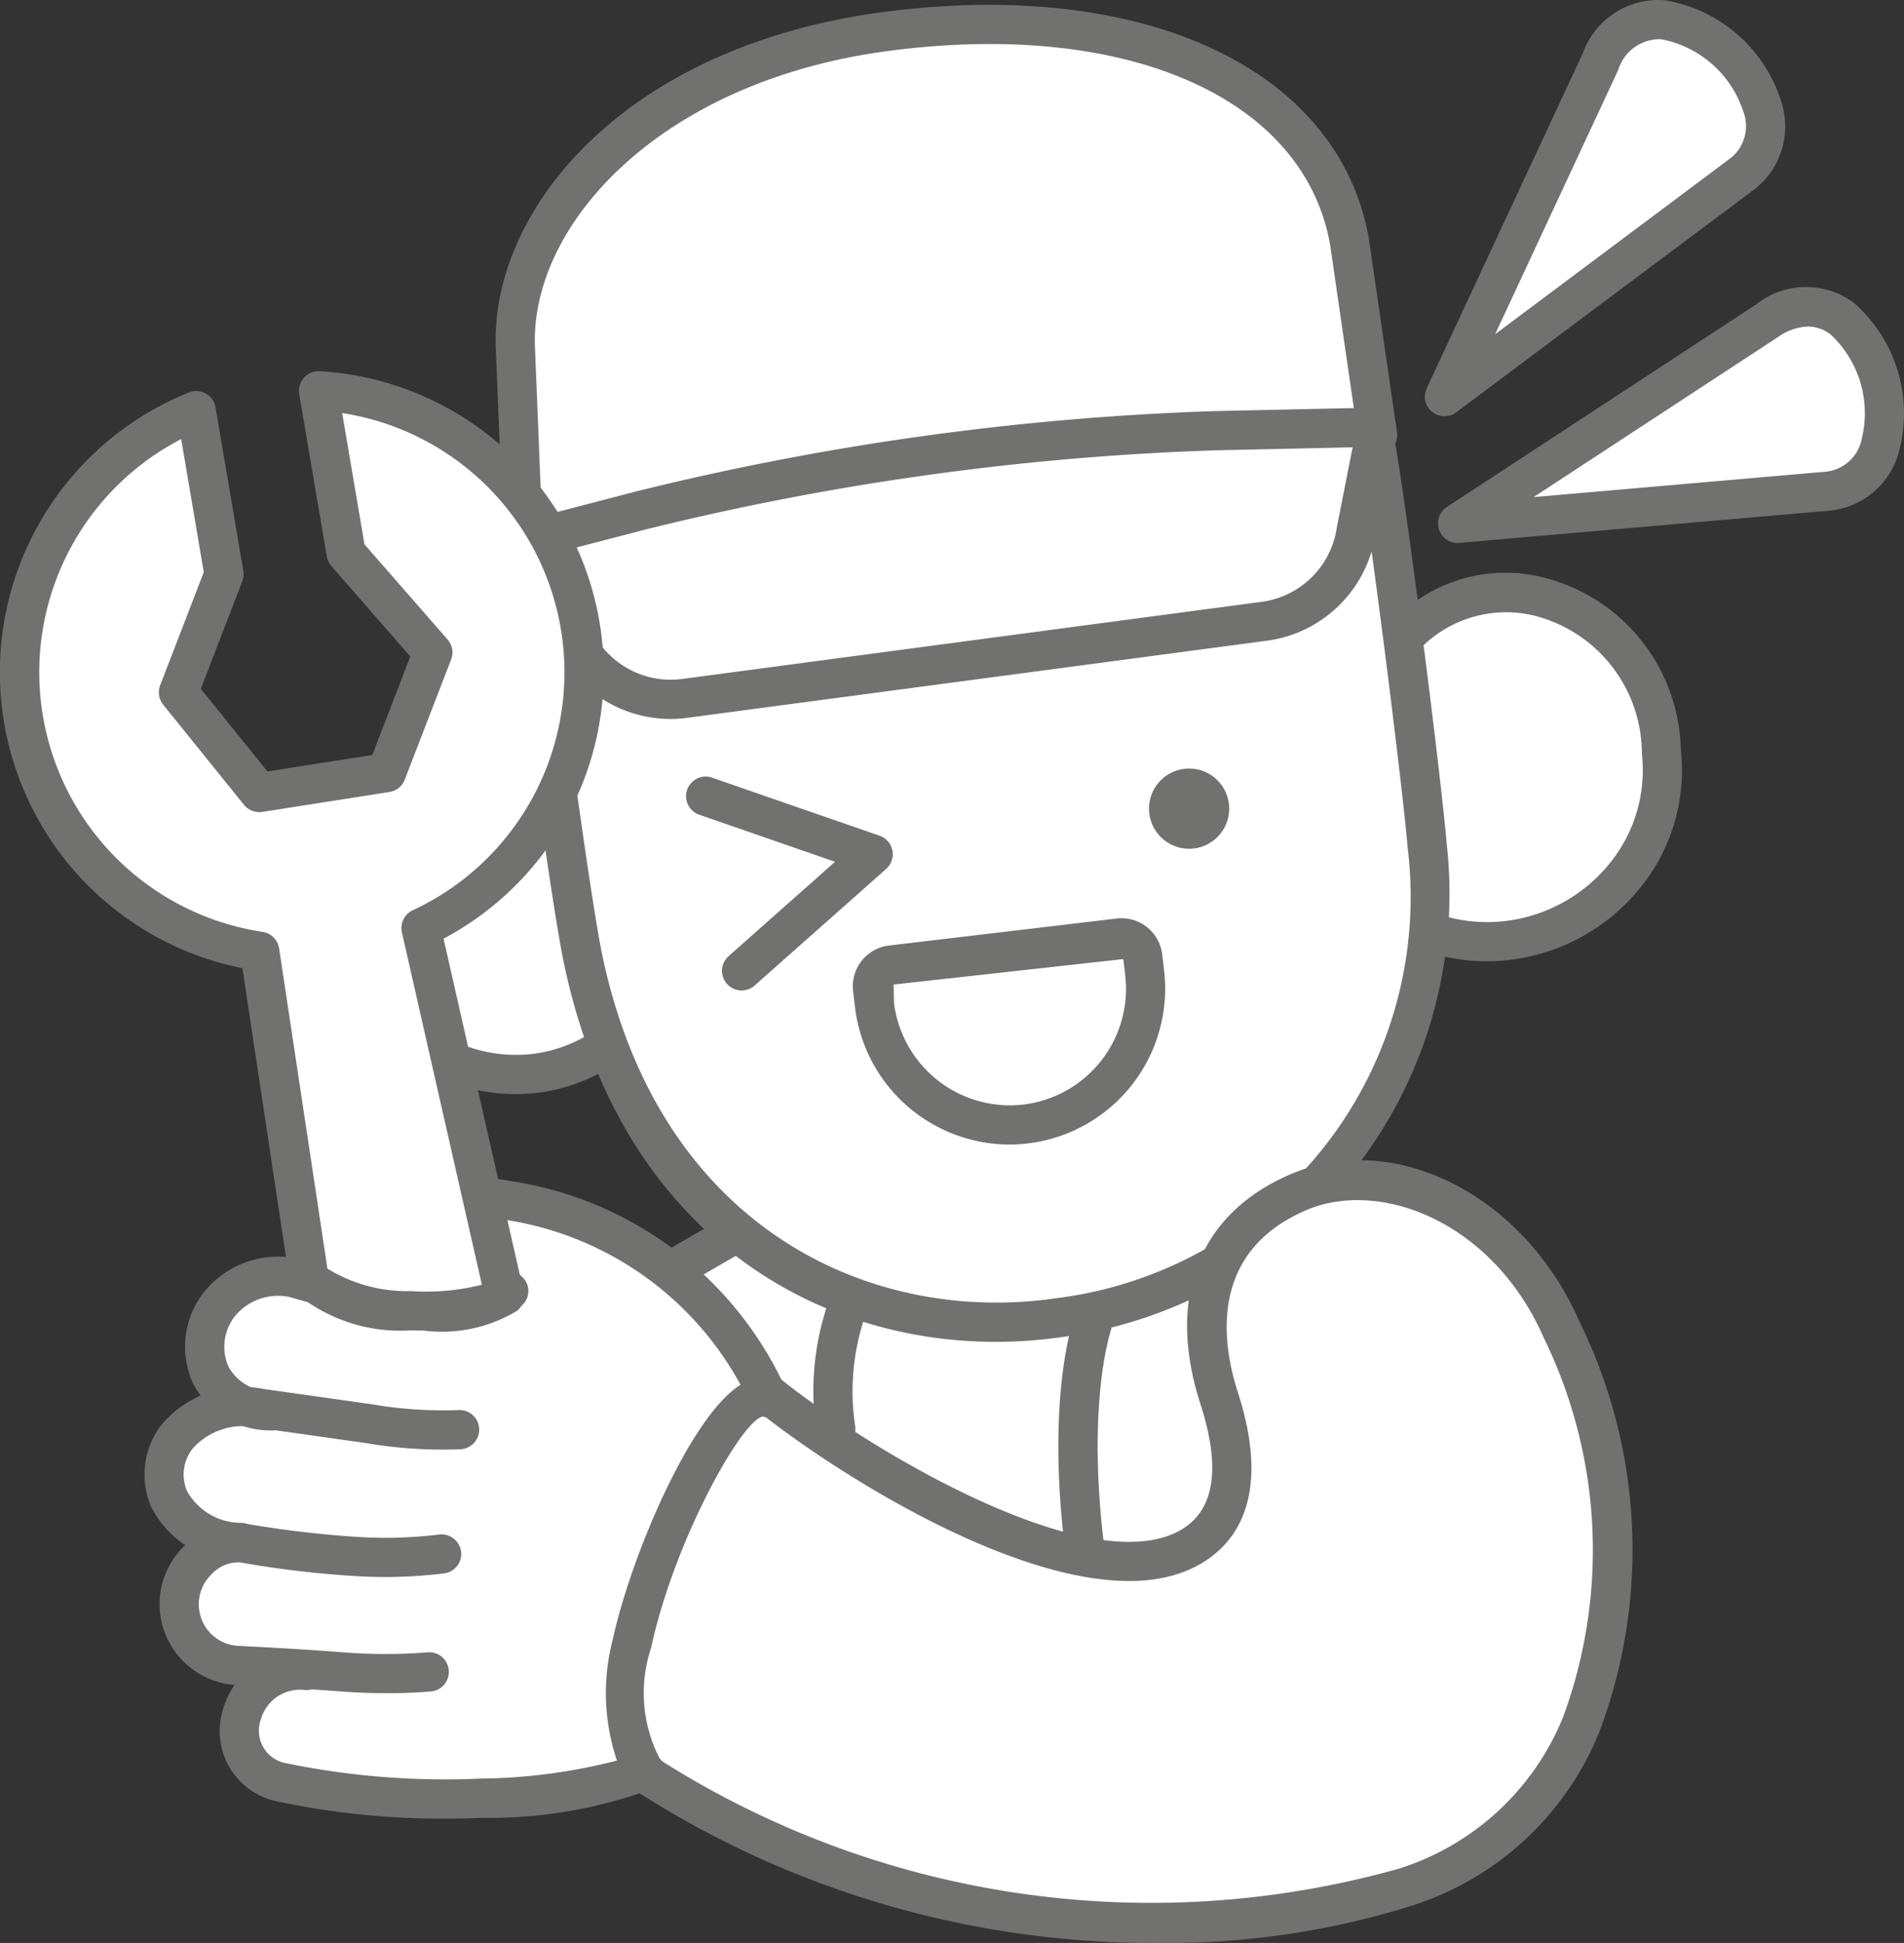 <svg xmlns="http://www.w3.org/2000/svg" width="39.217" height="40" viewBox="0 0 39.217 40"><rect x="0" y="0" width="39.217" height="40" fill="#333333" stroke="none"/><g id="Livello_2" data-name="Livello 2"><g id="SmallMedium"><g id="iconCarrozzerieConvenzionate7SmallMediumOff"><path d="M30.023,10.775l6.366-4.167c2.256-1.502,3.491,3.319,1.214,3.507Z" fill="#fff"/><path d="M30.023,11.179a.404.404,0,0,1-.221-.742L36.168,6.27a1.656,1.656,0,0,1,2.01-.041,3.025,3.025,0,0,1,.948,3.016,1.641,1.641,0,0,1-1.489,1.272l-7.577.659C30.046,11.178,30.035,11.179,30.023,11.179Zm7.213-4.456a1.139,1.139,0,0,0-.623.222l-5.025,3.289,5.98-.52a.841.841,0,0,0,.78-.685,2.214,2.214,0,0,0-.645-2.145A.781.781,0,0,0,37.235,6.722Z" fill="#717270"/><path d="M29.752,8.165,32.966,1.269C34.092-1.196,37.682,2.25,35.846,3.61Z" fill="#fff"/><path d="M29.752,8.569a.404.404,0,0,1-.366-.574l3.214-6.896A1.656,1.656,0,0,1,34.286.005a3.025,3.025,0,0,1,2.395,2.064,1.641,1.641,0,0,1-.595,1.866L29.994,8.488A.404.404,0,0,1,29.752,8.569ZM34.155.807a.894.894,0,0,0-.822.629L30.796,6.88l4.808-3.594a.841.841,0,0,0,.302-.993A2.213,2.213,0,0,0,34.228.81C34.203.808,34.179.807,34.155.807Z" fill="#717270"/><path d="M25.536,24.375c2.736.274,4.899.9,6.347,3.985,2.638,5.618-.077,8.827-3.071,8.983s-14.328-2.94-14.328-2.94l-2.086.199.598-7.962,2.866-1.662Z" fill="#fff"/><path d="M28.584,37.752c-3.227,0-13.107-2.662-14.135-2.941l-2.013.192a.412.412,0,0,1-.321-.114.405.405,0,0,1-.12-.319l.598-7.962a.404.404,0,0,1,.2-.319l2.867-1.662a.404.404,0,0,1,.177-.054l9.674-.602a.36.36,0,0,1,.065.002c2.492.249,5.059.779,6.672,4.214,1.339,2.853,1.464,5.446.352,7.302a4.662,4.662,0,0,1-3.768,2.255C28.755,37.749,28.672,37.752,28.584,37.752ZM14.483,33.998a.405.405,0,0,1,.106.014c.113.031,11.314,3.062,14.201,2.927a3.857,3.857,0,0,0,3.117-1.864c.97-1.618.832-3.942-.39-6.544C30.216,25.761,28.407,25.071,25.528,24.78l-9.546.595-2.6,1.507-.546,7.272,1.609-.154Z" fill="#717270"/><path d="M18.213,25.505a5.201,5.201,0,0,0-.998,3.914" fill="#fff"/><path d="M17.215,29.823a.404.404,0,0,1-.395-.319,5.585,5.585,0,0,1,1.062-4.231.404.404,0,0,1,.662.464,4.787,4.787,0,0,0-.934,3.598.405.405,0,0,1-.311.479A.441.441,0,0,1,17.215,29.823Z" fill="#717270"/><path d="M22.877,26.406c-.655.935-.861,3.212-.497,5.761" fill="#fff"/><path d="M22.38,32.571a.404.404,0,0,1-.399-.347c-.378-2.644-.156-5.019.566-6.049a.404.404,0,0,1,.662.464c-.592.845-.768,3.095-.428,5.472a.404.404,0,0,1-.343.457A.477.477,0,0,1,22.38,32.571Z" fill="#717270"/><path d="M11.855,16.312c-1.194-1.381-4.948-.734-4.497,2.992a3.299,3.299,0,0,0,5.258,2.145Z" fill="#fff"/><path d="M10.622,22.525A3.767,3.767,0,0,1,8.343,21.757a3.54,3.54,0,0,1-1.387-2.404,3.454,3.454,0,0,1,1.866-3.827,2.957,2.957,0,0,1,3.338.522l.076.089.813,5.489-.19.144a3.703,3.703,0,0,1-2.238.755Zm-.442-6.477a2.562,2.562,0,0,0-1.03.216,2.655,2.655,0,0,0-1.391,2.992,2.739,2.739,0,0,0,1.074,1.86,2.97,2.97,0,0,0,2.212.571,2.895,2.895,0,0,0,1.134-.425l-.705-4.765A1.875,1.875,0,0,0,10.18,16.047Z" fill="#717270"/><path d="M28.688,13.433c.919-1.767,5.069-2.028,5.53,2.043a3.6,3.6,0,0,1-5.042,3.604Z" fill="#fff"/><path d="M30.632,19.791a4.006,4.006,0,0,1-1.619-.342l-.218-.097-.519-6.002.054-.104a3.19,3.19,0,0,1,3.372-1.378,3.734,3.734,0,0,1,2.917,3.561,3.828,3.828,0,0,1-.858,2.876,4.072,4.072,0,0,1-2.786,1.469Q30.804,19.79,30.632,19.791Zm-1.075-.993a3.21,3.21,0,0,0,1.349.174,3.26,3.26,0,0,0,2.231-1.176,3.029,3.029,0,0,0,.681-2.274,2.934,2.934,0,0,0-2.263-2.859,2.467,2.467,0,0,0-2.454.861Z" fill="#717270"/><path d="M29.395,17.405c-.11-1.351-.855-7.229-1.103-8.463-.603-3-3.031-2.884-9.218-2.08l.135-.018c-6.182.842-8.556,1.365-8.353,4.418.083,1.255.873,7.129,1.149,8.457C14.444,31.468,30.295,28.44,29.395,17.405Z" fill="#fff"/><path d="M20.509,27.625c-3.809,0-7.755-2.308-8.9-7.824-.29-1.396-1.075-7.291-1.156-8.512-.228-3.443,2.612-4.013,8.544-4.823l.024-.004.135-.018.015-.002c5.942-.768,8.837-.965,9.517,2.42.257,1.283,1.002,7.19,1.11,8.51h0a9.209,9.209,0,0,1-7.936,10.156A9.525,9.525,0,0,1,20.509,27.625ZM19.224,7.25c-6.163.84-8.141,1.339-7.965,3.986.084,1.277.884,7.165,1.141,8.401,1.175,5.659,5.542,7.643,9.346,7.091a8.325,8.325,0,0,0,7.246-9.291c-.104-1.273-.85-7.19-1.096-8.416C27.374,6.428,25.346,6.456,19.224,7.25Z" fill="#717270"/><circle cx="24.492" cy="16.648" r="0.826" fill="#717270"/><polyline points="14.521 16.387 17.984 17.587 15.275 19.988" fill="#fff"/><path d="M15.275,20.391a.404.404,0,0,1-.268-.706l2.192-1.943-2.811-.974a.404.404,0,0,1,.264-.763l3.464,1.2a.404.404,0,0,1,.136.684l-2.709,2.401A.402.402,0,0,1,15.275,20.391Z" fill="#717270"/><path d="M20.792,23.563a3.211,3.211,0,0,1-3.182-2.829l-.039-.331a.845.845,0,0,1,.739-.937l4.691-.556a.844.844,0,0,1,.937.739l.039.33a3.209,3.209,0,0,1-2.806,3.561h0A3.095,3.095,0,0,1,20.792,23.563Zm.332-.423h0Zm2.013-3.395-4.731.524.007.371a2.406,2.406,0,0,0,2.664,2.1h0a2.401,2.401,0,0,0,2.099-2.664Z" fill="#717270"/><path d="M18.23.651c-5.222.695-7.757,4.015-7.613,6.576l.165,4.075L28.375,8.96l-.578-3.977C27.221,1.724,23.453-.044,18.23.651Z" fill="#fff"/><path d="M10.783,11.705a.403.403,0,0,1-.403-.388l-.165-4.075c-.161-2.851,2.574-6.275,7.963-6.992h0c5.371-.712,9.398,1.158,10.016,4.662l.58,3.99a.404.404,0,0,1-.346.458L10.836,11.702A.403.403,0,0,1,10.783,11.705ZM18.284,1.051c-4.728.629-7.406,3.622-7.263,6.152l.147,3.64,16.748-2.229-.519-3.573C26.861,2.006,23.198.396,18.284,1.051ZM18.23.651h0Z" fill="#717270"/><path d="M26.045,12.789l-11.947,1.59a2.201,2.201,0,0,1-2.311-1.31l-.96-1.942,2.379-.62a57.288,57.288,0,0,1,11.83-1.64l3.317-.072-.419,2.125A2.201,2.201,0,0,1,26.045,12.789Z" fill="#fff"/><path d="M13.81,14.802a2.614,2.614,0,0,1-2.394-1.573l-.952-1.922a.404.404,0,0,1,.26-.57l2.379-.62A57.398,57.398,0,0,1,25.027,8.463l3.317-.072a.379.379,0,0,1,.318.144.404.404,0,0,1,.087.338L28.33,10.998a2.608,2.608,0,0,1-2.231,2.192h0L14.151,14.779A2.549,2.549,0,0,1,13.81,14.802Zm-2.402-3.409.741,1.497A1.811,1.811,0,0,0,14.045,13.979l11.947-1.59a1.803,1.803,0,0,0,1.542-1.526l.326-1.654-2.815.062a56.477,56.477,0,0,0-11.737,1.627Zm14.636,1.396h0Z" fill="#717270"/><path d="M13.262,36.497c2.912,2.212,9.804,4.237,15.674,2.358,4.737-1.517,5.115-7.61,3.228-11.484-1.088-2.496-3.585-3.608-5.413-2.829-2.601,1.108-1.817,3.692-1.639,4.244.476,1.472.353,2.718-.859,3.19-2.415.943-7.362-2.313-8.76-3.551" fill="#fff"/><path d="M23.943,40a19.689,19.689,0,0,1-10.925-3.181.404.404,0,0,1,.489-.643,18.855,18.855,0,0,0,15.306,2.295,5.401,5.401,0,0,0,3.385-3.128,9.948,9.948,0,0,0-.398-7.795c-1.041-2.387-3.365-3.285-4.892-2.635-2.006.856-1.746,2.717-1.412,3.75.815,2.52-.337,3.394-1.096,3.69-2.657,1.04-7.726-2.343-9.174-3.625a.404.404,0,1,1,.535-.604c1.454,1.286,6.222,4.307,8.345,3.477.878-.342,1.087-1.248.621-2.69-.712-2.203-.033-3.931,1.864-4.74,2.147-.916,4.813.448,5.942,3.039a10.634,10.634,0,0,1,.407,8.45,6.188,6.188,0,0,1-3.882,3.58A16.805,16.805,0,0,1,23.943,40Z" fill="#717270"/><path d="M14.789,26.875c-.167-.245-.717-.293-.928-.503a6.002,6.002,0,0,0-3.274-1.56A9.727,9.727,0,0,0,8.262,24.979l-.242.04.037.243c.099.644.168,1.106.205,1.349l.025.169L6.037,26.383a1.389,1.389,0,0,0-1.4.47,1.351,1.351,0,0,0-.114,1.372A1.473,1.473,0,0,0,5.879,29.041l2.765.396a.04.04,0,0,1,.032.044c-.003.021-.017.033-.045.034l-3.284-.447a1.747,1.747,0,0,0-1.701.572,1.233,1.233,0,0,0-.155,1.236,1.547,1.547,0,0,0,1.213.84l3.695.391a.039.039,0,0,1,.034.044l-.043.035-3.478-.36c-.076-.008-.149-.018-.221-.031L4.641,31.788a1.185,1.185,0,0,0-.902.331A1.211,1.211,0,0,0,3.355,33a1.225,1.225,0,0,0,1.135,1.225l1.692.135c.032 0.0.064.002.101.005L8.36,34.535l.037.042c-.002.018-.032.035-.043.037l-2.192-.175a1.208,1.208,0,0,0-1.169.907,1.156,1.156,0,0,0,.802,1.345c-.127.358,2.068.479,3.905.479.097,0,.194-.001.29-.004,3.11-.085,5.148-1.953,6.063-5.007C16.059,32.129,16.15,28.867,14.789,26.875Z" fill="#fff"/><path d="M4.944,32.156c-.013,0-.026-.001-.04-.002A2.068,2.068,0,0,1,3.113,31.021a1.679,1.679,0,0,1,.207-1.681A2.187,2.187,0,0,1,5.434,28.596l2.222.314a8.645,8.645,0,0,0,1.781.12.404.404,0,0,1,.057.806,9.362,9.362,0,0,1-1.959-.127l-2.212-.313a1.394,1.394,0,0,0-1.358.43.87.87,0,0,0-.113.871,1.276,1.276,0,0,0,1.13.654.404.404,0,0,1-.039.806Z" fill="#717270"/><path d="M7.977,34.858c-.283,0-.62-.009-.994-.038-.96-.073-2.139-.132-2.14-.132a1.67,1.67,0,0,1-1.556-1.671,1.664,1.664,0,0,1,1.752-1.652,21.658,21.658,0,0,0,2.359.278,8.99,8.99,0,0,0,1.635-.05.409.409,0,0,1,.462.335.403.403,0,0,1-.334.462,9.884,9.884,0,0,1-1.798.06A20.855,20.855,0,0,1,4.946,32.166a.75.75,0,0,0-.582.238.857.857,0,0,0,.528,1.479h0c.002,0,1.187.058,2.153.132a10.981,10.981,0,0,0,1.768.002.404.404,0,0,1,.085.803C8.876,34.822,8.528,34.858,7.977,34.858Z" fill="#717270"/><path d="M9.169,37.44a16.253,16.253,0,0,1-3.461-.354,1.477,1.477,0,0,1-1.124-1.86,1.661,1.661,0,0,1,1.772-1.237.404.404,0,0,1,.365.439.414.414,0,0,1-.44.365.839.839,0,0,0-.91.612.68.68,0,0,0,.53.897,16.239,16.239,0,0,0,4.008.314,11.646,11.646,0,0,0,2.798-.371,4.361,4.361,0,0,1-.086-2.49c.36-1.669,1.588-4.595,2.632-5.246a6.654,6.654,0,0,0-4.704-3.373c-.321-.056-.624-.099-.862-.129l.038.364c.062.616.12,1.198.172,1.427a.404.404,0,0,1-.788.178c-.063-.277-.121-.855-.188-1.524l-.089-.859a.404.404,0,0,1,.114-.327.418.418,0,0,1,.325-.119c.027.002.667.064,1.417.196a7.43,7.43,0,0,1,5.508,4.277.404.404,0,0,1-.487.543c-.442.088-1.826,2.568-2.299,4.765a2.938,2.938,0,0,0,.178,2.277.347.347,0,0,1,.107.334.395.395,0,0,1-.247.283,9.657,9.657,0,0,1-3.502.602C9.681,37.435,9.421,37.44,9.169,37.44Z" fill="#717270"/><path d="M5.608,29.45l-.019-.001a1.79,1.79,0,0,1-1.616-.974,1.823,1.823,0,0,1,.205-1.845,1.965,1.965,0,0,1,1.953-.718,14.284,14.284,0,0,0,3.285.599,1.441,1.441,0,0,0,.791-.234.409.409,0,0,1,.566.028.398.398,0,0,1-.008.557,2.047,2.047,0,0,1-1.289.456,15.664,15.664,0,0,1-3.516-.617,1.15,1.15,0,0,0-1.134.412,1.02,1.02,0,0,0-.123,1.017.988.988,0,0,0,.923.514.404.404,0,0,1-.018.807Z" fill="#717270"/><path d="M12.03,13.843a5.809,5.809,0,0,0-5.47-5.796l.568,3.341,1.787,2.045-.955,2.474-2.62.41L3.676,14.253,4.614,11.821,4.042,8.454a5.807,5.807,0,0,0,1.308,11.13l1.018,6.744a3.033,3.033,0,0,0,2.099.656c1.531.044,1.924-.306,1.924-.306l-1.719-7.572A5.809,5.809,0,0,0,12.03,13.843Z" fill="#fff"/><path d="M8.726,27.393c-.086,0-.176-.002-.27-.004a3.369,3.369,0,0,1-2.384-.785.404.404,0,0,1-.104-.214l-.975-6.457A6.211,6.211,0,0,1,3.89,8.08a.399.399,0,0,1,.348.022.404.404,0,0,1,.201.285l.573,3.367a.406.406,0,0,1-.022.213l-.854,2.214,1.373,1.701,2.159-.338.783-2.029L6.825,11.653a.406.406,0,0,1-.094-.198L6.163,8.114a.404.404,0,0,1,.422-.471A6.208,6.208,0,0,1,9.136,19.325l1.649,7.264a.405.405,0,0,1-.125.391A2.993,2.993,0,0,1,8.726,27.393ZM6.744,26.118a3.144,3.144,0,0,0,1.735.463,4.66,4.66,0,0,0,1.446-.132l-1.647-7.254a.405.405,0,0,1,.223-.455,5.401,5.401,0,0,0-1.453-10.236l.459,2.703,1.712,1.959a.404.404,0,0,1,.073.411l-.955,2.474a.404.404,0,0,1-.314.254l-2.62.41a.41.41,0,0,1-.377-.145L3.361,14.507a.403.403,0,0,1-.062-.399l.898-2.328L3.732,9.04a5.404,5.404,0,0,0,1.678,10.145.405.405,0,0,1,.339.339Z" fill="#717270"/></g></g></g></svg>